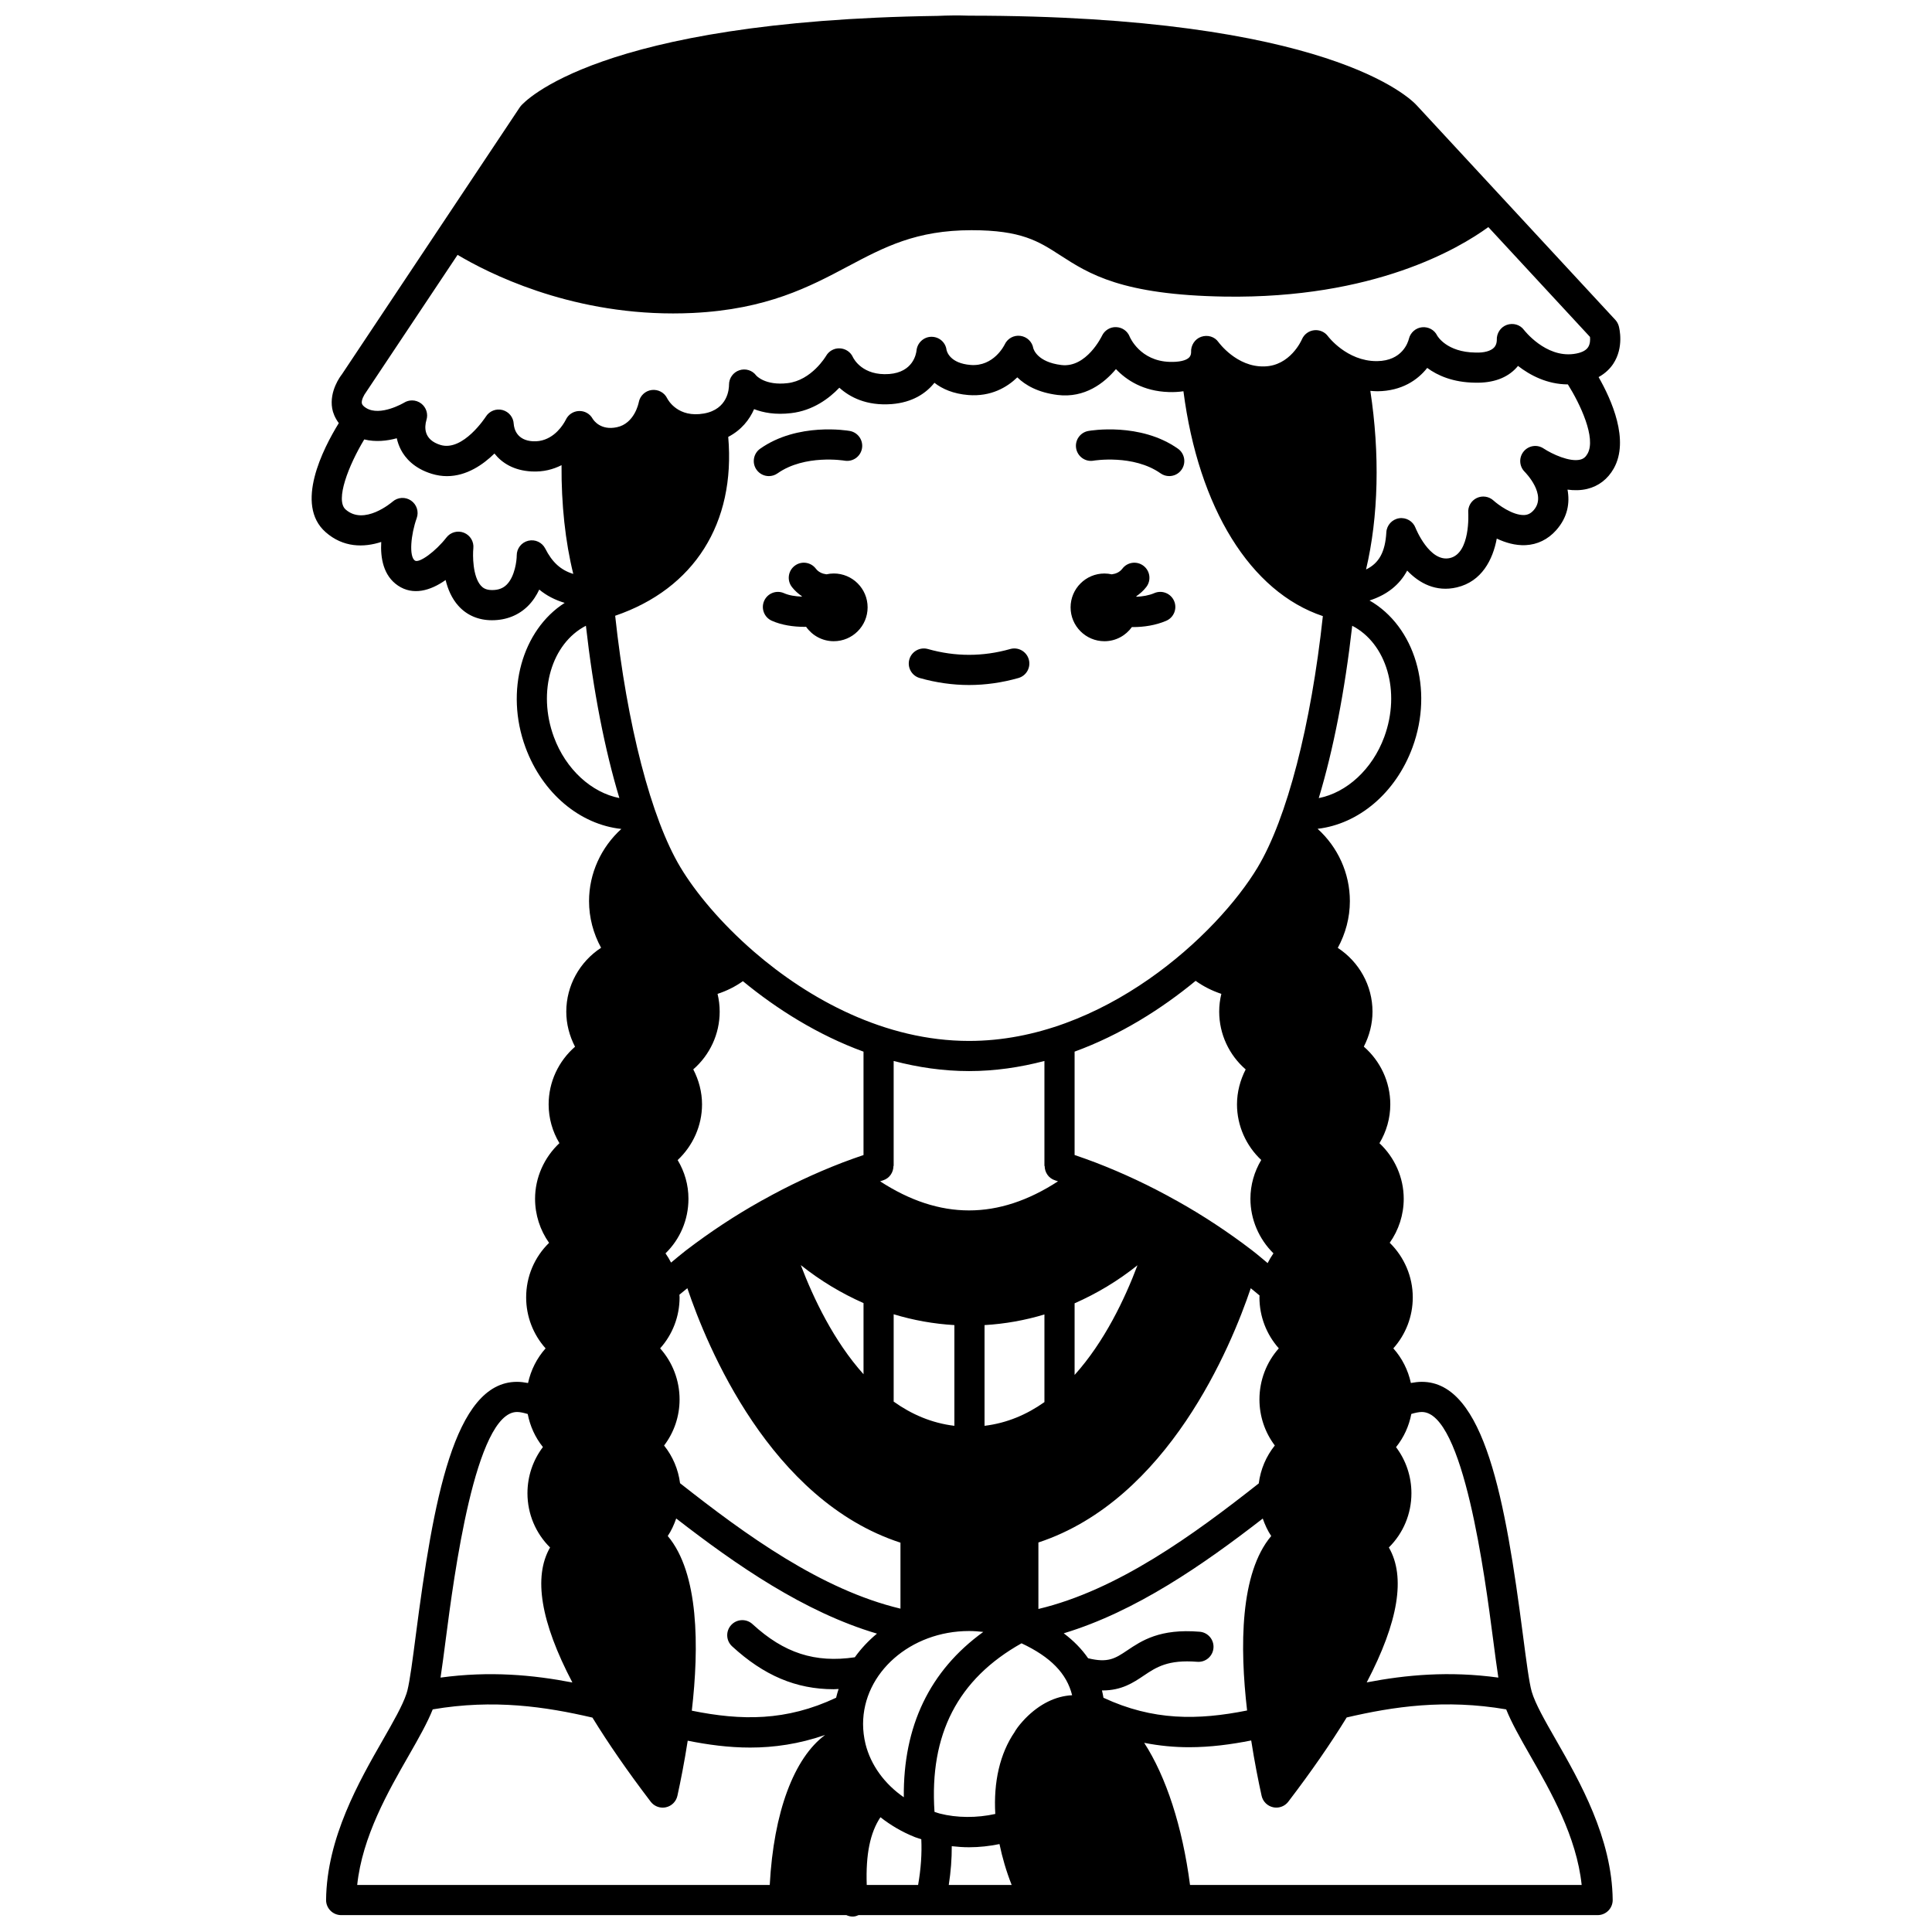 <?xml version="1.0" encoding="UTF-8"?>
<!-- Uploaded to: ICON Repo, www.svgrepo.com, Generator: ICON Repo Mixer Tools -->
<svg width="800px" height="800px" version="1.1" viewBox="144 144 512 512" xmlns="http://www.w3.org/2000/svg">
 <defs>
  <clipPath id="a">
   <path d="m226 148.09h348v503.81h-348z"/>
  </clipPath>
 </defs>
 <path d="m449.91 301.18c-1.465 0.629-3.129 0.895-4.738 0.969-0.016-0.043-0.023-0.09-0.039-0.133 0.98-0.684 1.891-1.465 2.652-2.461 1.344-1.75 1.016-4.254-0.734-5.602-1.75-1.344-4.254-1.023-5.602 0.734-0.758 0.988-1.758 1.371-2.824 1.516-0.625-0.137-1.266-0.219-1.934-0.219-4.953 0-8.973 4.019-8.973 8.973 0 4.953 4.019 8.973 8.973 8.973 3.004 0 5.644-1.492 7.277-3.758 0.082 0 0.164 0.012 0.25 0.012 2.941 0 6.055-0.473 8.836-1.664 2.031-0.867 2.969-3.215 2.102-5.246-0.871-2.023-3.211-2.965-5.246-2.094z"/>
 <path d="m364.95 295.98c-0.668 0-1.312 0.082-1.934 0.219-1.066-0.145-2.066-0.527-2.824-1.516-1.344-1.754-3.856-2.078-5.602-0.734-1.75 1.344-2.082 3.852-0.734 5.602 0.762 0.996 1.676 1.777 2.656 2.461-0.012 0.031-0.02 0.062-0.031 0.098-1.691-0.059-3.379-0.32-4.691-0.902-2.019-0.906-4.379 0.004-5.277 2.019-0.898 2.016 0.004 4.379 2.019 5.277 2.594 1.16 5.719 1.621 8.734 1.621 0.121 0 0.23-0.016 0.355-0.02 1.621 2.309 4.297 3.824 7.332 3.824 4.953 0 8.973-4.019 8.973-8.973 0-4.961-4.016-8.977-8.977-8.977z"/>
 <path d="m432.43 258.21c-2.168 0.383-3.617 2.445-3.242 4.613 0.379 2.168 2.426 3.637 4.613 3.258 0.105-0.02 10.535-1.727 17.758 3.359 0.699 0.496 1.504 0.73 2.297 0.73 1.254 0 2.492-0.586 3.269-1.695 1.27-1.805 0.84-4.301-0.965-5.57-9.965-7.027-23.18-4.801-23.73-4.695z"/>
 <path d="m350.06 269.44c7.215-5.09 17.648-3.379 17.758-3.359 2.18 0.371 4.234-1.074 4.617-3.246 0.383-2.172-1.07-4.246-3.246-4.629-0.559-0.102-13.77-2.324-23.734 4.703-1.801 1.27-2.238 3.766-0.965 5.57 0.777 1.102 2.016 1.695 3.269 1.695 0.797-0.004 1.602-0.238 2.301-0.734z"/>
 <path d="m411.71 316c-7.246 2.051-14.551 2.051-21.797 0-2.109-0.602-4.332 0.633-4.93 2.754-0.602 2.121 0.633 4.332 2.754 4.93 4.332 1.227 8.73 1.852 13.074 1.852s8.742-0.625 13.074-1.852c2.121-0.598 3.356-2.809 2.754-4.93-0.598-2.121-2.816-3.363-4.93-2.754z"/>
 <g clip-path="url(#a)">
  <path d="m571.51 240.44c2.914-4.394 1.633-9.465 1.48-10.027-0.172-0.617-0.488-1.184-0.918-1.652l-52.574-56.789c-1.793-1.992-23.672-23.82-118.69-23.82h-0.016c-2.906-0.098-5.715-0.059-8.336 0.059-90.258 1.273-109.63 22.926-110.44 23.871-0.098 0.117-0.188 0.238-0.273 0.363l-20.879 31.34-0.004 0.004c0 0.004 0 0.004-0.004 0.008l-26.262 39.426c-0.344 0.434-3.359 4.387-2.559 9.023 0.191 1.113 0.723 2.5 1.75 3.883-4.168 6.758-11.77 21.586-3.5 28.887 4.68 4.133 10.129 4.109 14.746 2.606-0.242 4.262 0.562 8.957 4.445 11.57 3.961 2.664 8.551 1.391 12.617-1.48 0.586 2.414 1.621 4.879 3.391 6.848 2.238 2.492 5.312 3.809 8.891 3.809 3.777 0 7.082-1.316 9.562-3.801 1.301-1.301 2.262-2.805 2.973-4.324 1.93 1.609 4.176 2.754 6.738 3.523-11.215 7.176-15.898 23.297-10.391 38.281 4.508 12.262 14.496 20.469 25.406 21.629-5.356 4.856-8.559 11.773-8.559 19.145 0 4.344 1.137 8.59 3.191 12.348-5.637 3.688-9.223 9.977-9.223 16.941 0 3.262 0.844 6.438 2.32 9.281-4.371 3.805-6.996 9.336-6.996 15.289 0 3.695 1.031 7.223 2.856 10.266-4.035 3.793-6.453 9.117-6.453 14.746 0 4.242 1.336 8.32 3.711 11.676-3.848 3.758-6.074 8.891-6.074 14.457 0 5.062 1.875 9.848 5.152 13.508-2.316 2.594-3.906 5.758-4.652 9.184-1.012-0.191-1.992-0.316-2.934-0.316-16.711 0-22.219 31.781-26.816 67.188-0.832 6.41-1.551 11.945-2.223 14.621-0.008 0.031-0.031 0.102-0.051 0.172-0.066 0.199-0.129 0.414-0.195 0.668-1.047 3.156-3.461 7.367-6.254 12.246-6.277 10.957-14.871 25.961-15.047 42.391-0.012 1.066 0.402 2.094 1.156 2.852 0.75 0.758 1.773 1.188 2.84 1.188h133.89c0.504 0.227 1.043 0.379 1.625 0.379 0.113 0 0.223-0.004 0.336-0.012 0.457-0.039 0.867-0.191 1.262-0.367h195.86c1.066 0 2.09-0.426 2.84-1.184 0.75-0.758 1.168-1.785 1.156-2.852-0.172-16.43-8.766-31.445-15.039-42.41-2.945-5.141-5.484-9.586-6.418-12.777-0.672-2.293-1.441-8.199-2.332-15.035-4.602-35.344-10.121-67.07-26.797-67.07-0.926 0-1.898 0.121-2.894 0.305-0.746-3.422-2.332-6.582-4.652-9.176 3.281-3.664 5.152-8.449 5.152-13.508 0-5.516-2.277-10.723-6.109-14.473 2.383-3.371 3.711-7.43 3.711-11.66 0-5.637-2.406-10.957-6.43-14.727 1.848-3.09 2.871-6.613 2.871-10.285 0-5.957-2.633-11.504-7.016-15.309 1.469-2.859 2.301-6.031 2.301-9.266 0-6.938-3.574-13.219-9.199-16.902 2.07-3.793 3.203-8.047 3.203-12.387 0-7.406-3.195-14.324-8.555-19.168 10.812-1.254 20.688-9.434 25.16-21.605 5.668-15.422 0.547-32.07-11.395-38.902 4.602-1.492 7.93-4.106 9.977-7.926 3.215 3.375 7.652 5.754 13.168 4.449 6.598-1.555 9.531-7.336 10.574-12.93 2.242 1.062 4.875 1.867 7.637 1.742 3.129-0.152 5.926-1.516 8.086-3.941 3.094-3.469 3.676-7.273 3.023-10.777 1.719 0.234 3.492 0.23 5.207-0.184 3.035-0.73 5.477-2.613 7.062-5.445 4.184-7.473-0.574-18.141-4.031-24.191 1.879-1.043 3.102-2.348 3.859-3.488zm-283.01 48.941c-0.836-1.648-2.688-2.516-4.5-2.078-1.801 0.43-3.07 2.047-3.062 3.898 0.004 1.312-0.473 5.543-2.644 7.723-0.988 0.992-2.227 1.449-3.898 1.449-1.688 0-2.457-0.617-2.941-1.152-2.219-2.453-2.199-8.125-2.016-9.906 0.191-1.777-0.824-3.465-2.481-4.133-1.664-0.668-3.559-0.152-4.652 1.262-2.844 3.676-7.223 6.875-8.352 6.113-1.613-1.086-1.07-6.945 0.48-11.254 0.613-1.711-0.008-3.613-1.504-4.644-1.504-1.031-3.504-0.918-4.875 0.27-0.312 0.266-7.566 6.43-12.465 2.09-2.816-2.488 0.797-11.703 4.938-18.566 3.023 0.746 6.078 0.391 8.621-0.309 0.223 1.004 0.574 2.047 1.113 3.074 1.098 2.094 3.41 4.898 8.172 6.352 1.387 0.422 2.731 0.613 4.016 0.613 5.191 0 9.559-3.031 12.586-5.992 1.945 2.461 5.059 4.492 9.82 4.75 3.109 0.168 5.754-0.547 7.957-1.668-0.066 10.406 0.992 20.262 3.113 28.824-3.348-1.023-5.59-3.102-7.426-6.715zm2.273 49.902c-4.422-12.031-0.566-24.785 8.5-29.453 1.957 17.324 5.016 32.922 8.867 45.664-7.348-1.445-14.18-7.551-17.367-16.211zm-28.641 239.13c2.137-16.469 7.82-60.223 18.891-60.223 0.801 0 1.773 0.219 2.828 0.539 0.621 3.219 1.992 6.227 4.027 8.754-2.637 3.469-4.098 7.75-4.098 12.238 0 5.519 2.211 10.645 5.992 14.379-4.481 7.762-2.5 19.727 5.914 35.777-10.469-2.016-21.898-3.078-34.941-1.297 0.43-2.809 0.875-6.242 1.387-10.168zm85.859 65.121h-109.33c1.352-12.816 8.172-24.727 13.754-34.465 2.606-4.547 4.848-8.531 6.262-12.062 16.188-2.773 29.902-0.715 42.324 2.176 4.195 6.828 9.305 14.238 15.441 22.285 0.766 1.004 1.945 1.574 3.176 1.574 0.289 0 0.574-0.031 0.863-0.094 1.52-0.336 2.703-1.523 3.039-3.043 0.848-3.856 1.852-8.941 2.731-14.602 5.309 1.062 10.809 1.82 16.547 1.82 6.32 0 12.926-0.934 19.859-3.336-8.258 6.109-13.641 20.473-14.668 39.746zm-24.406-192.1c4.043-3.793 6.461-9.121 6.461-14.758 0-3.254-0.84-6.426-2.324-9.281 4.375-3.805 7-9.344 7-15.293 0-1.605-0.191-3.18-0.562-4.715 2.391-0.781 4.652-1.898 6.715-3.363 9.07 7.465 19.91 14.273 31.965 18.676v27.398c-1.793 0.613-3.629 1.258-5.551 1.988-7.285 2.805-14.398 6.148-21.152 9.941-0.113 0.047-0.223 0.105-0.332 0.168-0.098 0.051-0.191 0.117-0.289 0.168-0.027 0.02-0.059 0.031-0.09 0.051-6.633 3.715-13.191 8.039-19.516 12.867-0.102 0.066-0.188 0.141-0.281 0.215-1.301 1.004-2.519 2.066-3.793 3.102-0.434-0.848-0.918-1.668-1.469-2.445 3.852-3.758 6.078-8.895 6.078-14.461 0.008-3.684-1.02-7.195-2.859-10.258zm49.258 37.898v18.855c-7.859-8.77-13.25-20.043-16.621-28.918 5.207 4.148 10.785 7.484 16.621 10.062zm-48.75-1.512c0-0.238-0.027-0.477-0.039-0.715 0.688-0.582 1.402-1.145 2.102-1.719 5.18 15.375 21.93 56.199 56.477 67.438v17.484c-21.004-5.004-41.012-19.531-58.41-33.242-0.48-3.684-1.938-7.125-4.234-9.988 2.641-3.465 4.106-7.734 4.106-12.207 0-5.074-1.871-9.871-5.152-13.543 3.285-3.664 5.152-8.449 5.152-13.508zm96.754-34.832c0.004 1.699 1.039 3.273 2.746 3.809 0.254 0.078 0.531 0.18 0.789 0.266-15.809 10.281-31.336 10.281-47.141 0 0.258-0.082 0.535-0.184 0.789-0.266 1.707-0.535 2.742-2.109 2.746-3.809h0.055v-27.82c6.418 1.684 13.098 2.68 19.977 2.68 6.879 0 13.562-0.996 19.977-2.68v27.82zm53.27-25.578c-1.469 2.859-2.301 6.031-2.301 9.262 0 5.652 2.422 10.992 6.426 14.734-1.844 3.086-2.867 6.606-2.867 10.277 0 5.481 2.277 10.695 6.102 14.461-0.578 0.824-1.086 1.691-1.539 2.59-1.324-1.078-2.59-2.211-3.945-3.242-0.094-0.078-0.184-0.152-0.285-0.223-6.32-4.828-12.887-9.148-19.527-12.871-0.027-0.02-0.055-0.031-0.082-0.047-0.094-0.051-0.188-0.113-0.281-0.164-0.105-0.059-0.211-0.113-0.32-0.16-6.758-3.797-13.875-7.141-21.18-9.953-1.91-0.727-3.742-1.375-5.539-1.984v-27.398c12.105-4.418 22.984-11.266 32.074-18.758 2.106 1.508 4.398 2.648 6.816 3.449-0.375 1.531-0.57 3.106-0.57 4.719 0.004 5.965 2.641 11.512 7.019 15.309zm-28.672 51.898c-3.363 8.93-8.758 20.281-16.664 29.066v-18.984c5.856-2.578 11.453-5.914 16.664-10.082zm30.016 6.09c0.777 0.645 1.574 1.262 2.332 1.918-0.004 0.168-0.027 0.332-0.027 0.504 0 5.047 1.863 9.828 5.133 13.504-3.273 3.676-5.133 8.477-5.133 13.547 0 4.465 1.457 8.734 4.074 12.195-2.309 2.875-3.781 6.34-4.254 10.051-17.418 13.73-37.438 28.277-58.398 33.277v-17.621c34.395-11.355 51.098-52.023 56.273-67.375zm-70.547 36.457v-26.691c5.41-0.316 10.715-1.262 15.871-2.82v23.227c-4.633 3.281-9.906 5.566-15.871 6.285zm-7.992-26.691v26.691c-6.051-0.727-11.395-3.066-16.09-6.418v-23.145c5.231 1.59 10.609 2.551 16.09 2.871zm-26.387 88.031c-10.539 1.547-18.754-1.098-27.113-8.785-1.621-1.496-4.156-1.387-5.644 0.234-1.496 1.621-1.391 4.152 0.234 5.644 8.383 7.711 16.934 11.375 26.938 11.375 0.418 0 0.863-0.051 1.289-0.062-0.25 0.758-0.473 1.535-0.66 2.316-13.227 6.231-25.109 6.094-38.242 3.43 1.957-16.918 1.895-36.484-6.375-46.293 0.973-1.438 1.672-3.012 2.242-4.641 15.949 12.367 33.918 24.816 53.203 30.512-2.234 1.855-4.211 3.953-5.871 6.269zm2.188 17.699c0-13.598 12.598-24.656 28.09-24.656 1.273 0 2.527 0.098 3.766 0.238-14.199 10.273-21.25 24.965-21.059 43.816-5.094-3.516-8.746-8.504-10.148-14.102-0.43-1.789-0.648-3.566-0.648-5.297zm14.586 42.637h-13.613c-0.285-8.086 0.891-13.832 3.629-17.945 2.68 2.094 5.684 3.883 8.992 5.207 0.07 0.031 0.145 0.059 0.219 0.09 0.562 0.215 1.07 0.34 1.617 0.527 0.184 3.797-0.098 7.891-0.844 12.121zm8.125 0c0.547-3.516 0.812-6.969 0.793-10.27 1.508 0.168 3.031 0.281 4.586 0.281 2.75 0 5.441-0.305 8.062-0.844 0.738 3.547 1.781 7.164 3.227 10.832zm20.27-44.109c-1.102 1.156-1.914 2.156-2.477 3.016-0.121 0.16-0.207 0.332-0.305 0.512-3.965 5.766-5.648 13.332-5.16 21.766-4.887 1.082-10.168 1.07-14.781-0.121-0.457-0.121-0.875-0.293-1.328-0.43-1.383-20.551 6.18-35.199 23.062-44.672 7.68 3.598 11.988 7.988 13.41 13.762-4.328 0.211-8.598 2.269-12.422 6.168zm20.328-7.449c0.047 0 0.109 0.012 0.156 0.012 5.082 0 8.156-2.066 10.965-3.957 3.266-2.195 6.356-4.25 14.121-3.637 2.211 0.18 4.133-1.457 4.309-3.656 0.18-2.203-1.457-4.129-3.656-4.309-10.57-0.871-15.371 2.371-19.234 4.969-3.176 2.133-5.078 3.348-10.332 2.055-1.668-2.414-3.809-4.621-6.461-6.609 19.078-5.762 36.902-18.125 52.746-30.41 0.574 1.629 1.277 3.199 2.242 4.629-8.289 9.812-8.355 29.336-6.391 46.234-13.086 2.613-24.926 2.738-38.066-3.371-0.094-0.672-0.262-1.305-0.398-1.949zm76.027-37.879c3.789-3.746 5.984-8.867 5.984-14.367 0-4.477-1.457-8.754-4.082-12.219 2.059-2.555 3.438-5.566 4.055-8.797 1.039-0.309 1.996-0.52 2.785-0.52 11.035 0 16.727 43.672 18.867 60.109 0.527 4.043 0.98 7.488 1.41 10.281-13.047-1.785-24.453-0.734-34.883 1.27 8.406-16.047 10.367-28.004 5.863-35.758zm-11.176 45.051c12.371-2.883 26.051-4.926 42.273-2.141 1.418 3.535 3.672 7.527 6.254 12.043 5.582 9.754 12.402 21.668 13.75 34.488l-103.79-0.004c-2.027-15.555-6.352-28.707-12.145-37.664 4.066 0.801 8.031 1.164 11.879 1.164 5.711 0 11.184-0.746 16.477-1.789 0.887 5.684 1.902 10.789 2.758 14.66 0.336 1.52 1.523 2.703 3.043 3.035 0.285 0.062 0.574 0.094 0.859 0.094 1.23 0 2.414-0.57 3.176-1.574 6.152-8.055 11.27-15.477 15.469-22.312zm-23.582-225.3c-10.672 17.789-40.875 46.012-76.488 46.012-22.273 0-42.426-11.039-57.016-23.66-0.004-0.004-0.004-0.012-0.008-0.016-0.008-0.008-0.023-0.012-0.031-0.023-8.715-7.547-15.441-15.66-19.434-22.312-7.762-12.938-14.164-37.703-17.297-66.664 20.957-7.16 31.945-24.539 29.961-47.402 3.492-1.809 5.644-4.578 6.856-7.356 2.426 0.945 5.66 1.551 9.824 1.059 5.793-0.676 10.07-3.906 12.77-6.734 2.734 2.473 7.16 4.848 13.855 4.34 5.492-0.43 9.09-2.828 11.34-5.644 2.102 1.641 5.019 2.922 8.965 3.242 5.996 0.484 10.273-2.039 13-4.684 2.133 2.082 5.477 4.023 10.695 4.668 7.207 0.871 12.355-3.16 15.445-6.856 2.762 2.906 7.219 5.871 13.988 6.082 1.406 0.051 2.691-0.035 3.898-0.211 4.012 30.965 17.766 53.188 36.949 59.59-3.125 28.922-9.523 53.648-17.273 66.57zm33.547-34.562c-3.184 8.66-10.023 14.785-17.363 16.223 3.852-12.742 6.91-28.34 8.867-45.672 9.066 4.668 12.918 17.422 8.496 29.449zm53.871-75.055c-0.5 0.895-1.082 1.367-1.949 1.578-2.785 0.684-7.426-1.453-9.691-2.949-1.707-1.145-3.996-0.801-5.297 0.793-1.301 1.586-1.188 3.906 0.258 5.363 0.246 0.246 6.016 6.129 2.387 10.207-0.738 0.832-1.508 1.223-2.496 1.27-3.121 0.105-6.992-2.805-8.133-3.844-1.211-1.113-2.984-1.375-4.461-0.66-1.48 0.719-2.371 2.273-2.234 3.914 0.008 0.105 0.625 10.691-4.844 11.984-5.418 1.262-9.102-7.91-9.133-7.996-0.664-1.766-2.473-2.824-4.344-2.547-1.867 0.285-3.281 1.84-3.387 3.723-0.293 5.141-1.891 8.176-5.379 9.852 3.309-13.973 3.691-30.629 1.137-47.336 0.633 0.051 1.262 0.109 1.93 0.109 6.426-0.082 10.625-2.988 13.145-6.188 2.711 1.996 6.793 3.84 12.684 3.914 4.777 0.125 8.488-1.262 10.941-3.938 0.156-0.168 0.301-0.336 0.434-0.508 3.141 2.438 7.684 4.883 13.219 4.902 3.254 5.188 7.535 14.207 5.215 18.355zm0.133-28.199c-0.613 0.922-1.891 1.52-3.805 1.773-7.508 1.004-13.133-6.312-13.184-6.375-1.043-1.41-2.891-1.91-4.547-1.328-1.656 0.59-2.731 2.25-2.648 4.008 0 0.047 0.043 1.199-0.75 2.023-0.84 0.867-2.551 1.395-4.906 1.301-7.66-0.098-10.086-4.398-10.148-4.508-0.734-1.508-2.324-2.363-4.019-2.195-1.672 0.176-3.062 1.41-3.465 3.039-0.238 0.977-1.777 5.844-8.402 5.934h-0.184c-7.891 0-12.812-6.519-12.848-6.57-0.844-1.168-2.258-1.777-3.68-1.617-1.43 0.156-2.668 1.082-3.242 2.406-0.125 0.289-3.113 7.039-9.977 7.184-7.336 0.227-12.105-6.402-12.145-6.445-1.023-1.465-2.887-1.988-4.578-1.406-1.688 0.582-2.777 2.301-2.672 4.082 0 0.031 0.039 0.824-0.52 1.398-0.801 0.824-2.684 1.246-5.156 1.168-7.828-0.242-10.508-6.461-10.602-6.688-0.582-1.492-2-2.477-3.602-2.523-1.582-0.066-3.074 0.871-3.746 2.316-0.039 0.082-4.106 8.547-10.762 7.727-6.375-0.781-7.359-4.184-7.434-4.449-0.293-1.723-1.672-3.035-3.406-3.277-1.746-0.242-3.422 0.688-4.164 2.269-0.117 0.242-2.922 5.922-9.035 5.441-5.441-0.434-6.289-3.5-6.391-4.008-0.254-1.992-1.957-3.457-3.965-3.457h-0.051c-2.027 0.023-3.715 1.59-3.93 3.609-0.102 0.957-0.918 5.762-7.238 6.258-7.016 0.523-9.383-3.977-9.609-4.438-0.605-1.375-1.945-2.281-3.445-2.363-1.504-0.094-2.93 0.699-3.68 2-0.035 0.062-3.805 6.473-10.195 7.219-5.957 0.699-8.281-1.988-8.312-2.016-1.027-1.391-2.832-1.949-4.473-1.398-1.641 0.543-2.75 2.102-2.742 3.832 0.004 1.074-0.293 6.504-6.648 7.629-6.836 1.207-9.473-3.508-9.727-4-0.742-1.562-2.414-2.445-4.125-2.227-1.715 0.219-3.094 1.539-3.414 3.238-0.043 0.23-1.121 5.644-5.809 6.625-4.254 0.902-6.109-1.762-6.406-2.242-0.73-1.316-2.113-2.113-3.629-2.055-1.5 0.051-2.84 0.934-3.481 2.293-0.004 0.012-0.125 0.238-0.301 0.547-0.035 0.062-0.074 0.121-0.109 0.184-0.941 1.574-3.629 5.219-8.285 5-4.328-0.238-5.027-3.34-5.121-4.609-0.078-1.75-1.289-3.238-2.984-3.68-1.691-0.445-3.481 0.277-4.406 1.758-0.059 0.094-6.035 9.305-12.012 7.504-4.527-1.387-4.273-4.75-3.734-6.598 0.508-1.598-0.035-3.34-1.359-4.367-0.719-0.559-1.582-0.84-2.449-0.84-0.734 0-1.469 0.199-2.121 0.605-0.062 0.035-6.305 3.734-10.055 1.398-0.676-0.418-1.059-0.84-1.129-1.246-0.148-0.809 0.488-2.106 1.137-2.969l24.234-36.363c7.981 4.758 29.105 15.523 57.102 15.523 1.723 0 3.473-0.039 5.246-0.125 19.633-0.949 31.016-6.988 41.051-12.32 9.723-5.16 18.117-9.613 32.812-9.613 13.211 0 17.746 2.93 23.488 6.641 7.633 4.93 16.281 10.52 43.684 10.957 39.426 0.582 61.969-12.73 69.777-18.422l26.941 29.105c0.086 0.758 0.051 1.887-0.512 2.742z"/>
 </g>
</svg>